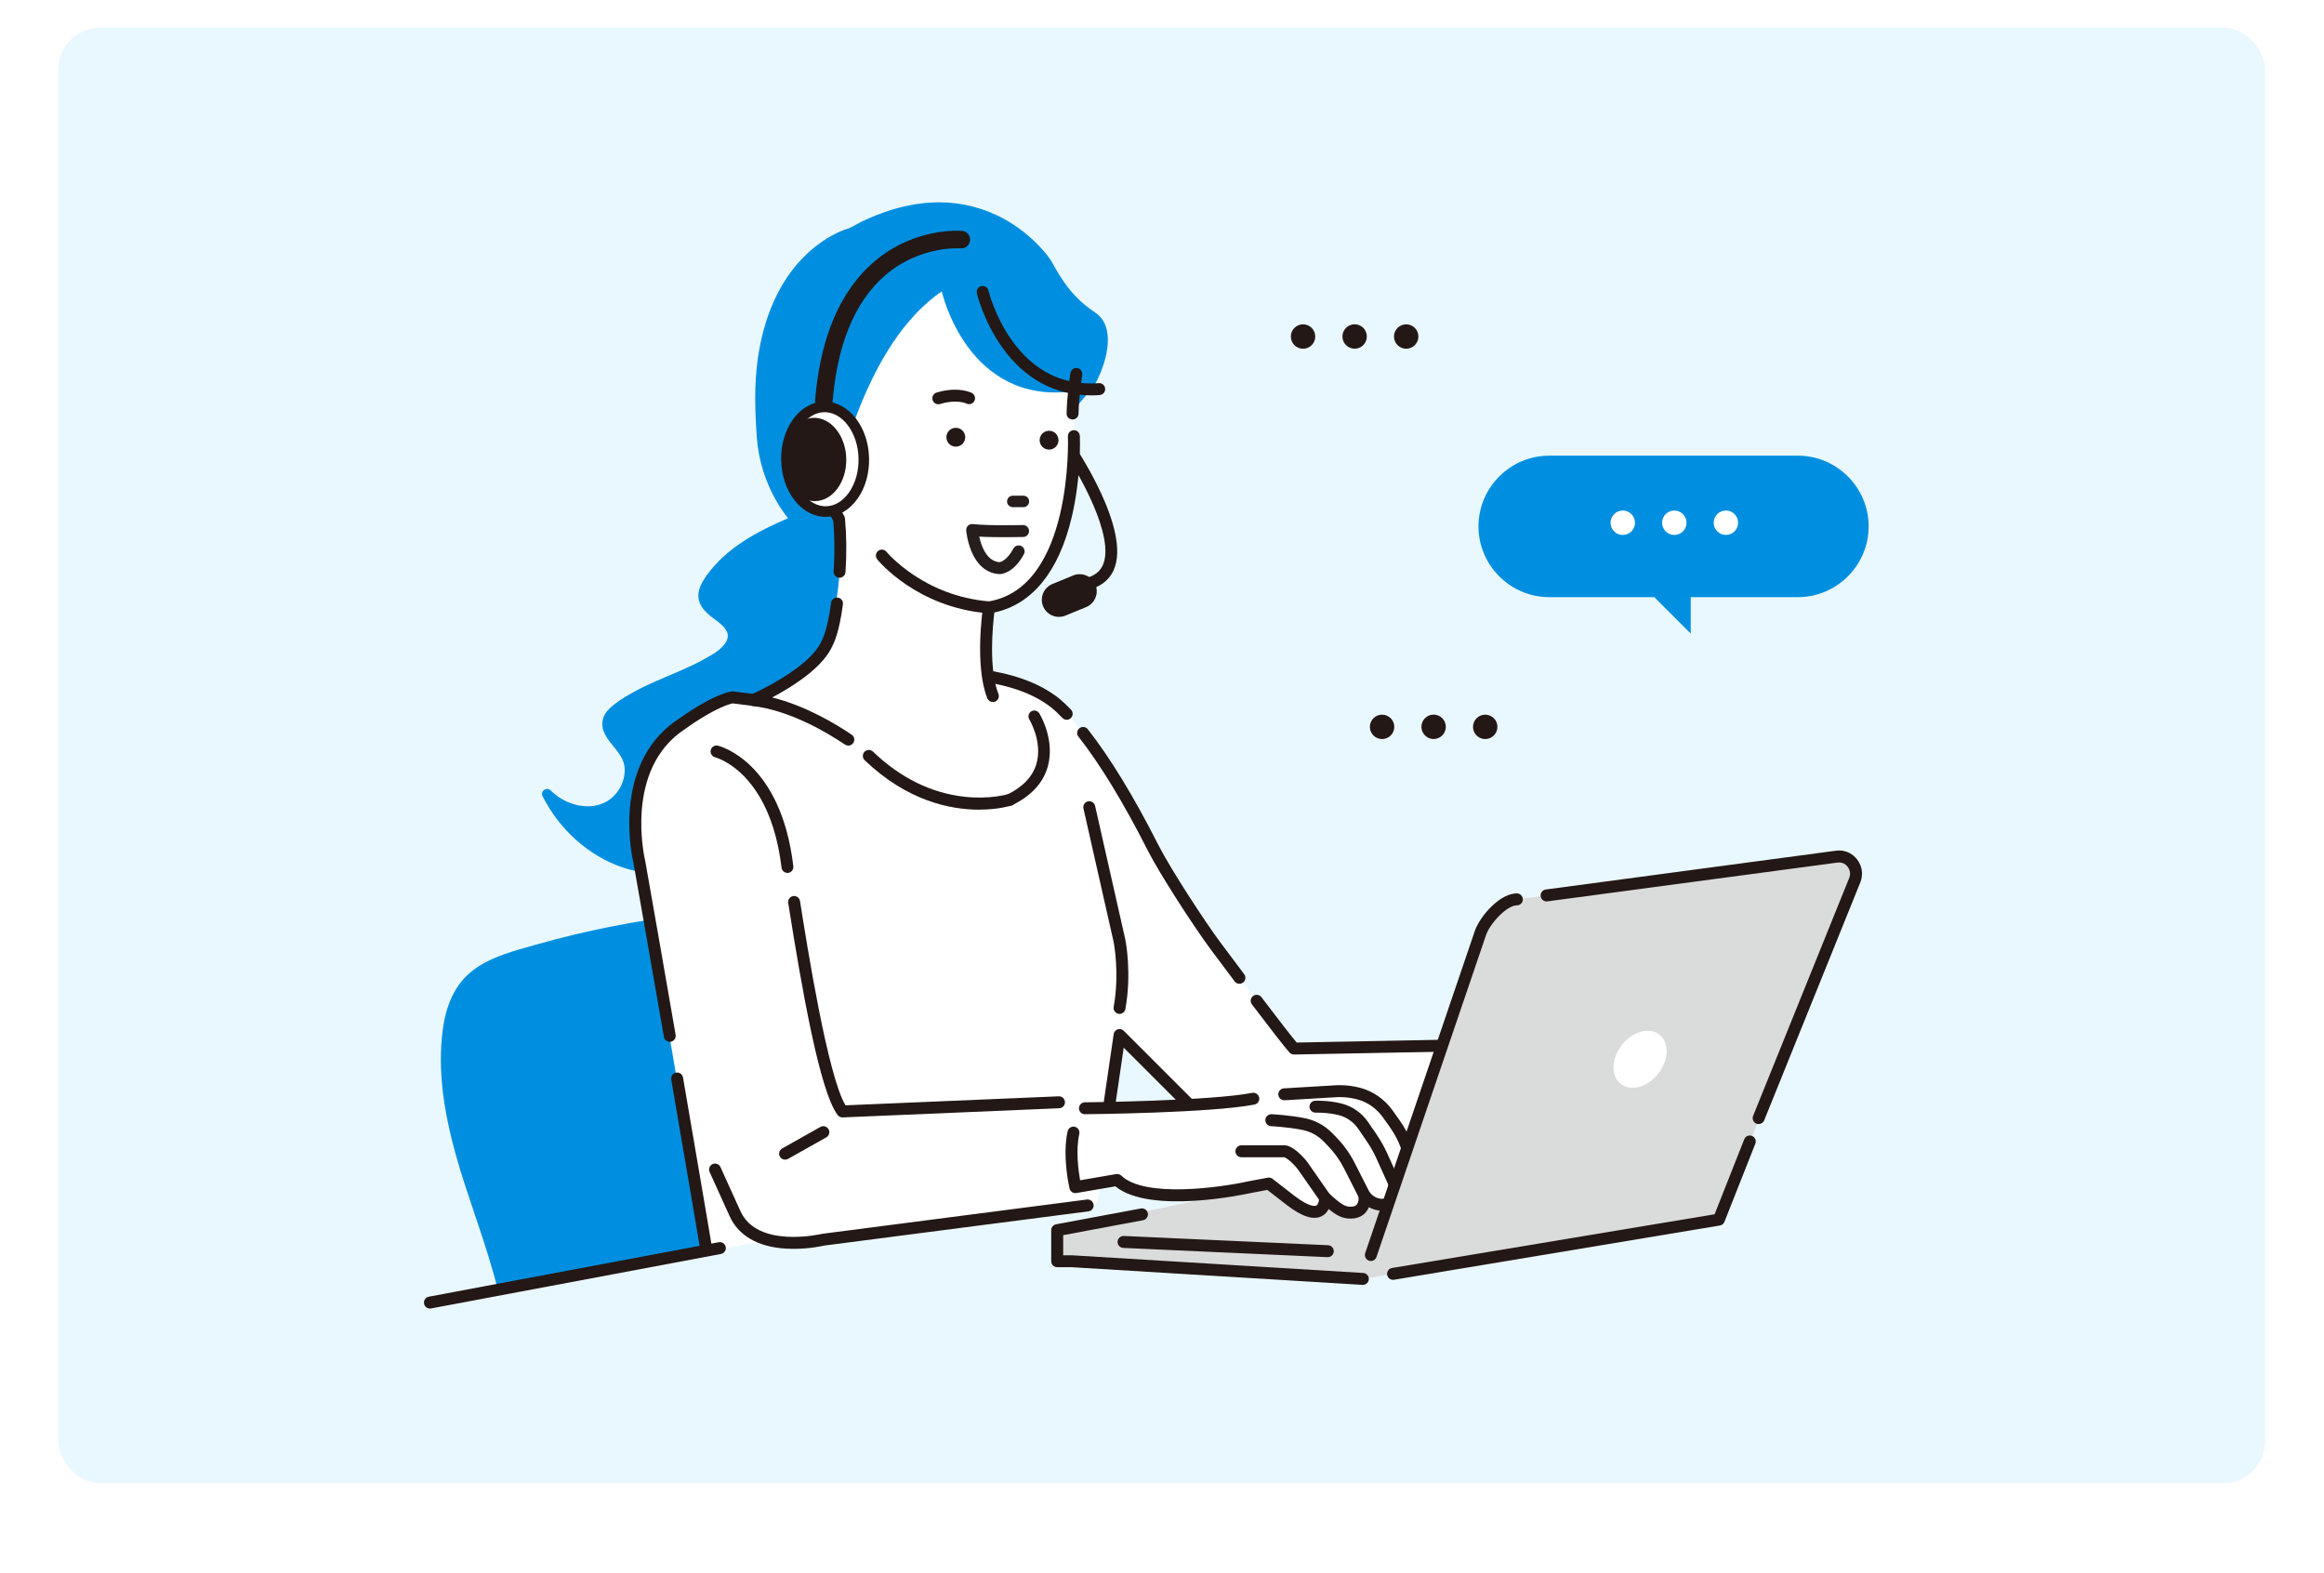 <?xml version="1.0" encoding="UTF-8"?>
<svg id="_レイヤー_2" xmlns="http://www.w3.org/2000/svg" width="218.37mm" height="147.81mm" version="1.1" xmlns:xlink="http://www.w3.org/1999/xlink" viewBox="0 0 619 419">
  <!-- Generator: Adobe Illustrator 29.8.1, SVG Export Plug-In . SVG Version: 2.1.1 Build 2)  -->
  <defs>
    <style>
      .st0 {
        fill: url(#_新規パターンスウォッチ_26-2);
      }

      .st1 {
        fill: #008fe0;
      }

      .st2 {
        fill: #231815;
      }

      .st3 {
        fill: #fff;
      }

      .st4 {
        fill: none;
      }

      .st5 {
        fill: #e9f8ff;
      }

      .st6 {
        fill: #dadbdb;
      }

      .st7 {
        fill: #251e1c;
      }

      .st8 {
        fill: url(#_新規パターンスウォッチ_26);
      }
    </style>
    <pattern id="_新規パターンスウォッチ_26" data-name=" 新規パターンスウォッチ 26" x="0" y="0" width="42.94" height="42.94" patternTransform="translate(-11324.73 -2179.8) scale(.27 -.27)" patternUnits="userSpaceOnUse" viewBox="0 0 42.94 42.94">
      <g>
        <rect class="st4" width="42.94" height="42.94"/>
        <g>
          <rect class="st4" width="42.94" height="42.94"/>
          <path class="st1" d="M42.94-3.22c1.77,0,3.22,1.44,3.22,3.22s-1.44,3.22-3.22,3.22-3.22-1.44-3.22-3.22,1.44-3.22,3.22-3.22Z"/>
          <path class="st1" d="M21.47-3.22c1.78,0,3.22,1.44,3.22,3.22s-1.44,3.22-3.22,3.22-3.22-1.44-3.22-3.22,1.44-3.22,3.22-3.22Z"/>
          <path class="st1" d="M0-3.22c1.78,0,3.22,1.44,3.22,3.22S1.78,3.22,0,3.22-3.22,1.78-3.22,0-1.78-3.22,0-3.22Z"/>
          <path class="st1" d="M42.94,18.25c1.77,0,3.22,1.44,3.22,3.22s-1.44,3.22-3.22,3.22-3.22-1.44-3.22-3.22,1.44-3.22,3.22-3.22Z"/>
          <path class="st1" d="M21.47,18.25c1.78,0,3.22,1.44,3.22,3.22s-1.44,3.22-3.22,3.22-3.22-1.44-3.22-3.22,1.44-3.22,3.22-3.22Z"/>
          <path class="st1" d="M0,18.25c1.78,0,3.22,1.44,3.22,3.22s-1.44,3.22-3.22,3.22-3.22-1.44-3.22-3.22,1.44-3.22,3.22-3.22Z"/>
          <path class="st1" d="M42.94,39.72c1.77,0,3.22,1.44,3.22,3.22s-1.44,3.22-3.22,3.22-3.22-1.44-3.22-3.22,1.44-3.22,3.22-3.22Z"/>
          <path class="st1" d="M21.47,39.72c1.78,0,3.22,1.44,3.22,3.22s-1.44,3.22-3.22,3.22-3.22-1.44-3.22-3.22,1.44-3.22,3.22-3.22Z"/>
          <path class="st1" d="M0,39.72c1.78,0,3.22,1.44,3.22,3.22s-1.44,3.22-3.22,3.22-3.22-1.44-3.22-3.22,1.44-3.22,3.22-3.22Z"/>
          <path class="st1" d="M-21.47,39.72c1.78,0,3.22,1.44,3.22,3.22s-1.44,3.22-3.22,3.22-3.22-1.44-3.22-3.22,1.44-3.22,3.22-3.22Z"/>
          <path class="st1" d="M-21.47,42.94"/>
          <path class="st1" d="M10.74,7.51c1.78,0,3.22,1.44,3.22,3.22s-1.44,3.22-3.22,3.22-3.22-1.44-3.22-3.22,1.44-3.22,3.22-3.22Z"/>
          <path class="st1" d="M32.21,7.51c1.78,0,3.22,1.44,3.22,3.22s-1.44,3.22-3.22,3.22-3.22-1.44-3.22-3.22,1.44-3.22,3.22-3.22Z"/>
          <circle class="st1" cx="10.74" cy="32.2" r="3.22"/>
          <path class="st1" d="M32.21,28.98c1.78,0,3.22,1.44,3.22,3.22s-1.44,3.22-3.22,3.22-3.22-1.44-3.22-3.22,1.44-3.22,3.22-3.22Z"/>
          <circle class="st1" cx="-10.74" cy="32.2" r="3.22"/>
          <path class="st1" d="M-10.74,32.2"/>
        </g>
      </g>
    </pattern>
    <pattern id="_新規パターンスウォッチ_26-2" data-name=" 新規パターンスウォッチ 26-2" x="0" y="0" width="42.94" height="42.94" patternTransform="translate(-11346.63 -2168.91) scale(.27 -.27)" patternUnits="userSpaceOnUse" viewBox="0 0 42.94 42.94">
      <g>
        <rect class="st4" width="42.94" height="42.94"/>
        <g>
          <rect class="st4" width="42.94" height="42.94"/>
          <path class="st1" d="M42.94-3.22c1.77,0,3.22,1.44,3.22,3.22s-1.44,3.22-3.22,3.22-3.22-1.44-3.22-3.22,1.44-3.22,3.22-3.22Z"/>
          <path class="st1" d="M21.47-3.22c1.78,0,3.22,1.44,3.22,3.22s-1.44,3.22-3.22,3.22-3.22-1.44-3.22-3.22,1.44-3.22,3.22-3.22Z"/>
          <path class="st1" d="M0-3.22c1.78,0,3.22,1.44,3.22,3.22S1.78,3.22,0,3.22-3.22,1.78-3.22,0-1.78-3.22,0-3.22Z"/>
          <path class="st1" d="M42.94,18.25c1.77,0,3.22,1.44,3.22,3.22s-1.44,3.22-3.22,3.22-3.22-1.44-3.22-3.22,1.44-3.22,3.22-3.22Z"/>
          <path class="st1" d="M21.47,18.25c1.78,0,3.22,1.44,3.22,3.22s-1.44,3.22-3.22,3.22-3.22-1.44-3.22-3.22,1.44-3.22,3.22-3.22Z"/>
          <path class="st1" d="M0,18.25c1.78,0,3.22,1.44,3.22,3.22s-1.44,3.22-3.22,3.22-3.22-1.44-3.22-3.22,1.44-3.22,3.22-3.22Z"/>
          <path class="st1" d="M42.94,39.72c1.77,0,3.22,1.44,3.22,3.22s-1.44,3.22-3.22,3.22-3.22-1.44-3.22-3.22,1.44-3.22,3.22-3.22Z"/>
          <path class="st1" d="M21.47,39.72c1.78,0,3.22,1.44,3.22,3.22s-1.44,3.22-3.22,3.22-3.22-1.44-3.22-3.22,1.44-3.22,3.22-3.22Z"/>
          <path class="st1" d="M0,39.72c1.78,0,3.22,1.44,3.22,3.22s-1.44,3.22-3.22,3.22-3.22-1.44-3.22-3.22,1.44-3.22,3.22-3.22Z"/>
          <path class="st1" d="M-21.47,39.72c1.78,0,3.22,1.44,3.22,3.22s-1.44,3.22-3.22,3.22-3.22-1.44-3.22-3.22,1.44-3.22,3.22-3.22Z"/>
          <path class="st1" d="M-21.47,42.94"/>
          <path class="st1" d="M10.74,7.51c1.78,0,3.22,1.44,3.22,3.22s-1.44,3.22-3.22,3.22-3.22-1.44-3.22-3.22,1.44-3.22,3.22-3.22Z"/>
          <path class="st1" d="M32.21,7.51c1.78,0,3.22,1.44,3.22,3.22s-1.44,3.22-3.22,3.22-3.22-1.44-3.22-3.22,1.44-3.22,3.22-3.22Z"/>
          <circle class="st1" cx="10.74" cy="32.2" r="3.22"/>
          <path class="st1" d="M32.21,28.98c1.78,0,3.22,1.44,3.22,3.22s-1.44,3.22-3.22,3.22-3.22-1.44-3.22-3.22,1.44-3.22,3.22-3.22Z"/>
          <circle class="st1" cx="-10.74" cy="32.2" r="3.22"/>
          <path class="st1" d="M-10.74,32.2"/>
        </g>
      </g>
    </pattern>
  </defs>
  <g id="Layer_1">
    <g>
      <rect class="st5" x="15.51" y="7.35" width="587.83" height="387.7" rx="11.17" ry="11.17"/>
      <g>
        <path class="st2" d="M289.3,161.69l-5.53,2.27c-2.32.95-4.99-.16-5.94-2.48h0c-.95-2.32.16-4.99,2.48-5.94l5.53-2.27c2.32-.95,4.99.16,5.94,2.48h0c.95,2.32-.16,4.99-2.48,5.94Z"/>
        <path class="st2" d="M287.76,157.41c-.8,0-1.49-.6-1.58-1.41-.1-.87.53-1.66,1.4-1.76,3.17-.36,5.18-1.56,6.14-3.68,3.44-7.54-6.55-24.87-10.7-30.91-.5-.72-.31-1.71.41-2.21s1.71-.31,2.21.41c.65.95,15.85,23.32,10.97,34.03-1.45,3.17-4.36,5.02-8.67,5.52-.06,0-.12,0-.18,0Z"/>
        <polygon class="st6" points="285.41 335.91 363 340.62 452.09 318.35 444.45 305.62 385.24 305.62 281.59 327.64 281.59 335.91 285.41 335.91"/>
        <path class="st1" d="M291.67,83.21c-7.49-4.87-10.36-11.67-11.84-13.97-1.01-1.51-2.24-2.89-3.5-4.17-3.09-3.13-6.7-5.77-10.67-7.67-5.52-2.64-11.63-3.83-17.74-3.45-3.89.24-7.71,1.02-11.41,2.24-2.11.7-4.19,1.53-6.21,2.46-1.35.62-2.82,1.52-4.03,2.08-.45.2-.97.31-1.43.49-.83.31-1.64.68-2.43,1.08-2.71,1.37-5.22,3.19-7.43,5.26-7.82,7.33-11.73,17.74-13.17,28.17-.95,6.9-.73,13.79-.24,20.71.43,6.14,2.38,12.29,5.54,17.56.84,1.4,1.78,2.74,2.79,4.02-8.13,3.49-16.27,7.79-21.58,15.08-1.43,1.97-2.84,4.4-2.13,6.92.47,1.7,1.68,2.94,3,4.03,2.13,1.75,6.19,3.86,4.05,7.14-1.24,1.9-3.43,3.1-5.36,4.19-2.1,1.19-4.29,2.21-6.5,3.18-4.42,1.94-8.94,3.66-13.15,6.05-2.07,1.17-4.23,2.49-5.96,4.15-1.65,1.58-2.32,3.73-1.53,5.91,1.35,3.71,5.52,5.95,5.64,10.16.11,3.63-2.01,7.27-5.27,8.89-3.8,1.88-8.46,1.01-11.93-1.19-.91-.58-1.74-1.24-2.51-2-1.06-1.06-2.86.14-2.16,1.53,4.35,8.68,12.08,15.83,21.32,18.97,4.77,1.62,9.85,2.04,14.81,1.19,5.49-.94,10.65-3.31,15.42-6.12,8.63-5.09,16.47-11.57,23.13-19.04,6.67-7.47,12.19-15.9,16.24-25.06,2-4.51,3.63-9.19,4.83-13.98,1.35-5.37,2.34-10.96,2-16.51-.07-1.07-.18-2.14-.34-3.2,4.25-1.49,8.51-2.97,12.76-4.46,7.45-2.6,14.9-5.21,22.35-7.81,1.7-.6-8.08-3.2-6.38-3.79.62-.22,3.43-5.3,3.53-5.94,1.15-7.54-1.18-2.77-.03-10.31.13-.83,5.18.76,5.3-.07,2.11-1.66,11.42-12.03,12.62-14.38,3-5.89,5.07-14.75-.4-18.31v-.03Z"/>
        <path class="st1" d="M201.01,270.41c-1.03-6.99-2.32-13.94-3.88-20.83-.29-1.29-.81-2.4-2.15-2.83-.38-.12-.79-.16-1.15-.32-.24-.11-.69-.61-1.03-.9-1.82-1.57-4.41-2.5-6.81-2.59-.99-.04-2.08.12-2.93.66-13.65,1.6-27.16,4.26-40.38,8.02-5.73,1.63-11.96,3.17-16.77,6.86-4.89,3.75-7.11,9.5-7.94,15.44-1.57,11.25.39,22.61,3.37,33.46,3.02,11.01,8.45,24.5,11.42,36.8l70.64-14v-1.27c.05-14.08-.32-44.56-2.37-58.49h-.02Z"/>
        <path class="st3" d="M170.29,229.63s-6.36-25.45,11.45-36.91c0,0,8.25-6.06,13.36-7l5.96.75s55.95-16.44,78.88-.06c0,0,10.3,6.08,27.14,39.31,3.19,6.3,12.39,20.45,16.61,26.11,3.2,4.3,7.28,9.74,11.03,14.7.63.84,1.26,1.66,1.87,2.46,1.29,1.7,2.52,3.29,3.62,4.72,1.97,2.55,3.56,4.54,4.44,5.55l55.36-1.06-4.45,25.24-59.61,1.48s-9.55-1.06-14-5.52l-23.76-23.76-5.52,37.76-104.69,20.1s-8.79-53.61-17.7-103.89v.02Z"/>
        <path class="st2" d="M178.38,277.47c-.76,0-1.43-.55-1.56-1.32-2.87-16.57-5.59-32.11-8.08-46.19-.17-.71-1.61-6.96-.98-14.62.87-10.69,5.4-18.97,13.09-23.93.72-.52,8.7-6.28,13.98-7.25.16-.03.33-.03.49,0l5.64.71c2.21-.63,15.39-4.25,30.77-6.13,22.74-2.78,39.26-.64,49.11,6.36.36.23,1.88,1.25,4.42,3.91.61.63.58,1.64-.05,2.25-.63.61-1.64.58-2.25-.05-2.46-2.58-3.81-3.41-3.82-3.42-.03-.02-.07-.05-.1-.07-22.04-15.74-76.95.13-77.51.29-.21.06-.43.08-.65.05l-5.71-.72c-3.93.84-10.31,5.08-12.48,6.67-.03.02-.05.04-.08.06-16.67,10.71-10.83,34.94-10.77,35.19,0,.04.02.07.02.11,2.5,14.1,5.22,29.66,8.09,46.25.15.87-.43,1.69-1.3,1.84-.09.02-.18.02-.27.02h0Z"/>
        <path class="st2" d="M188.11,334.31c-.76,0-1.44-.55-1.57-1.33-.03-.19-3.29-19.5-7.76-45.46-.15-.87.43-1.69,1.3-1.84.87-.15,1.69.43,1.84,1.3,4.47,25.97,7.73,45.28,7.76,45.47.15.87-.44,1.69-1.3,1.83-.09.01-.18.02-.27.02h0Z"/>
        <path class="st2" d="M292.68,315.01c-.08,0-.15,0-.23-.02-.87-.13-1.47-.93-1.34-1.8l5.52-37.76c.09-.6.5-1.09,1.07-1.28s1.2-.04,1.62.39l23.76,23.76c3.77,3.77,11.95,4.92,12.95,5.05l58.19-1.45,3.89-22.06-53.43,1.02c-.47,0-.92-.19-1.23-.54-1.43-1.64-4.8-5.95-10-12.81-.53-.7-.39-1.7.31-2.23s1.7-.39,2.23.31c4.64,6.12,7.79,10.18,9.38,12.08l54.61-1.05c.48,0,.93.2,1.24.56s.44.84.36,1.31l-4.45,25.24c-.13.74-.77,1.29-1.53,1.31l-59.61,1.48h-.22c-.41-.05-10.15-1.18-14.95-5.97l-21.52-21.52-5.06,34.62c-.12.79-.79,1.36-1.57,1.36h.01Z"/>
        <path class="st2" d="M330.12,262.02c-.48,0-.96-.22-1.27-.64-2.28-3.04-4.51-6.02-6.43-8.59-4.09-5.49-13.42-19.78-16.75-26.35-6.44-12.69-12.64-22.87-18.43-30.25-.54-.69-.42-1.69.27-2.23s1.69-.42,2.23.27c5.92,7.54,12.24,17.9,18.77,30.78,3.26,6.43,12.43,20.48,16.46,25.88,1.91,2.57,4.14,5.55,6.42,8.58.53.7.39,1.7-.32,2.23-.29.21-.62.32-.95.32Z"/>
        <path class="st3" d="M374.68,305.39c-.77-2.16-1.84-4.19-3.17-6.06l-1.85-2.6c-1.85-2.6-4.51-4.54-7.58-5.39-3.28-.9-6.04-.68-6.04-.68l-22.2,1.98c-10.17,1.98-37.67,2.45-43.69,2.53-.36-1.28-.61-2.05-.61-2.05l-65.16,2.91c-6.36-8.27-14.64-65.12-14.64-65.12-3.18-26.94-18.88-30.76-18.88-30.76l-1.48,108.39,6.36,14.64c5.09,11.45,23.55,7,23.55,7l72.59-9.45c.72-1.59,1.08-3.55,1.2-5.69l4.48-.77c8.27,7.95,35.32,1.91,35.32,1.91l5.09-.95,5.73,4.45c9.55,7.32,9.23-.64,9.23-.64,3.18,2.88,4.67,3.99,6.95,3.94,4.25-.1,3.55-4.58,3.55-4.58,2.37,2.93,5.05,2.61,6.24,2.23,2.53-.82,1.72-5.41,1.72-5.41,1.91,1.87,4.17.88,4.17.88,2.24-.84.54-6.77-.87-10.72h-.01Z"/>
        <path class="st2" d="M359.72,324.57c-2.21,0-3.83-.92-5.83-2.57-.36.73-.92,1.44-1.81,1.9-2.2,1.14-5.26.17-9.35-2.96l-5.17-4.02-4.36.82c-1.45.32-26.82,5.81-36.12-1.77l-10.39,1.78c-.83.14-1.63-.39-1.82-1.21-.08-.35-1.98-8.63-.51-15.23.19-.86,1.04-1.39,1.9-1.21.86.19,1.4,1.04,1.21,1.9-.97,4.35-.24,9.78.22,12.35l9.61-1.65c.5-.08,1.01.07,1.37.42,6.28,6.03,26.58,3.13,33.87,1.5.02,0,.04,0,.05-.01l5.09-.95c.45-.08.91.03,1.27.31l5.73,4.45c4.24,3.25,5.69,2.79,5.94,2.66.57-.29.73-1.49.72-1.99-.02-.64.35-1.23.93-1.49.58-.27,1.26-.17,1.73.26,3.24,2.94,4.3,3.57,5.84,3.53,1.09-.03,1.44-.44,1.55-.57.54-.64.52-1.79.46-2.18-.1-.71.28-1.4.94-1.69s1.42-.1,1.87.45c1.77,2.19,3.59,2.01,4.51,1.71.8-.26.84-2.49.64-3.62-.12-.68.21-1.36.82-1.69.61-.32,1.36-.21,1.86.27,1.03,1.01,2.2.64,2.42.56.25-.49.38-2.83-1.73-8.73-.72-2.01-1.72-3.92-2.97-5.68l-1.85-2.6c-1.67-2.35-4.05-4.04-6.71-4.78-2.94-.81-5.47-.63-5.5-.63l-13.99.83c-.87.05-1.63-.62-1.68-1.49-.05-.88.62-1.63,1.49-1.68l13.96-.83c.09,0,3.05-.23,6.56.74,3.36.93,6.36,3.06,8.45,6l1.85,2.6c1.42,1.99,2.55,4.16,3.37,6.45,2.73,7.61,2.72,11.66-.03,12.73-.7.3-1.85.53-3.1.28-.3,3.02-1.94,3.98-2.9,4.29-.8.26-3.1.78-5.53-.61-.18.45-.44.91-.78,1.32-.63.76-1.83,1.67-3.92,1.72h-.19.01Z"/>
        <path class="st2" d="M288.97,296.77c-.87,0-1.58-.7-1.59-1.57,0-.88.7-1.6,1.57-1.61.33,0,33.39-.34,44.57-2.52.86-.17,1.7.4,1.86,1.26.17.86-.4,1.7-1.26,1.86-11.47,2.23-43.78,2.56-45.15,2.57h-.02.02Z"/>
        <path class="st2" d="M352.93,320.63c-.5,0-1-.24-1.31-.68l-5.8-8.33c-.18-.26-.38-.51-.59-.75-1.93-2.21-3-2.6-3.18-2.65h-11.4c-.88,0-1.59-.71-1.59-1.59s.71-1.59,1.59-1.59h11.42c.76-.03,2.61.37,5.56,3.74.29.33.56.67.8,1.03l5.8,8.33c.5.72.32,1.71-.4,2.21-.28.19-.59.29-.91.29h0ZM342.24,308.21h0ZM342.25,308.21h-.01.01Z"/>
        <path class="st2" d="M363.43,319.99c-.58,0-1.14-.32-1.42-.87l-4.02-7.92c-1.13-2.23-2.59-4.26-4.33-6.05l-1.1-1.13c-1.54-1.58-3.5-2.65-5.65-3.08-3.76-.76-8.33-.99-8.37-1-.88-.04-1.55-.79-1.51-1.67.04-.88.79-1.55,1.67-1.51.2,0,4.85.25,8.85,1.06,2.78.56,5.31,1.94,7.3,3.98l1.1,1.13c1.97,2.02,3.61,4.32,4.89,6.83l4.02,7.92c.4.78.08,1.74-.7,2.14-.23.12-.48.17-.72.17h-.01Z"/>
        <path class="st2" d="M371.38,316.81c-.61,0-1.18-.35-1.45-.94l-3.29-7.28c-.73-1.63-1.62-3.2-2.63-4.67l-2.23-3.26c-1.25-1.83-3.11-3.13-5.22-3.66-3.02-.76-6.09-.66-6.12-.66-.87.03-1.61-.65-1.65-1.53-.03-.88.65-1.61,1.53-1.65.14,0,3.54-.12,7.02.76,2.87.72,5.37,2.48,7.07,4.95l2.23,3.26c1.11,1.63,2.09,3.36,2.9,5.16l3.29,7.28c.36.8,0,1.74-.79,2.1-.21.1-.43.14-.65.14h0Z"/>
        <path class="st3" d="M263.8,181.6c-3.99-9.09-.38-19.83-.38-19.83,24.21-4.71,22.62-45.62,22.62-45.62-.09-10.83.02-11.97.02-11.97-28.44,3.94-35.22-26.56-35.22-26.56-20.7,14.01-27.78,50.11-27.78,50.11l.43,10.49c1.65,18.07-3.12,32.92-3.12,32.92-3.39,8.26-19.74,15.3-19.74,15.3,14.76,1.77,28.98,13.19,28.98,13.19,17.76,17.36,37.79,14.77,37.79,14.77,20.61-4.37,2.73-28.85,2.73-28.85l-6.34-3.96h.01Z"/>
        <path class="st2" d="M281.93,117.32c-.04,1.38-1.2,2.47-2.59,2.43-1.38-.04-2.47-1.2-2.43-2.59.04-1.38,1.21-2.47,2.59-2.43s2.47,1.2,2.42,2.59h0Z"/>
        <path class="st2" d="M257.09,116.53c-.04,1.38-1.2,2.47-2.59,2.43-1.38-.04-2.47-1.2-2.43-2.59.04-1.38,1.2-2.47,2.59-2.43,1.38.04,2.47,1.2,2.43,2.59Z"/>
        <path class="st7" d="M269.76,132.02h2.81c.85,0,1.54.67,1.54,1.52s-.68,1.54-1.53,1.54h-2.81c-.85,0-1.54-.67-1.54-1.52s.68-1.54,1.53-1.54Z"/>
        <path class="st2" d="M263.42,163.36h-.13c-19.02-1.53-29.21-13.85-29.64-14.38-.55-.68-.45-1.68.23-2.24.68-.55,1.68-.45,2.24.23.11.13,9.83,11.8,27.43,13.21.88.07,1.53.84,1.46,1.71-.07.83-.76,1.46-1.58,1.46h-.01Z"/>
        <path class="st2" d="M223.62,153.86h-.11c-.88-.06-1.54-.82-1.48-1.69.31-4.59.28-9.12-.1-13.46l-3.98-7.19c-.43-.77-.15-1.74.62-2.16.77-.43,1.74-.15,2.16.62l4.14,7.48c.11.19.17.41.19.63.42,4.61.47,9.42.13,14.3-.06.84-.76,1.48-1.58,1.48h0Z"/>
        <path class="st2" d="M225.95,198.58c-.31,0-.62-.09-.89-.27-4.94-3.33-14.7-9.09-24.61-10.28-.71-.09-1.28-.64-1.38-1.35s.28-1.4.94-1.69c.02,0,2.46-1.07,5.58-2.8,7.13-3.96,11.86-8.09,13.31-11.65.03-.08.07-.15.11-.22,0,0,1.4-2.5,2.35-9.79.11-.87.91-1.48,1.78-1.37s1.49.91,1.37,1.78c-.95,7.31-2.35,10.24-2.71,10.9-2.26,5.36-9.22,10.09-14.67,13.12-.51.28-1,.55-1.47.8,8.78,2.17,16.8,6.95,21.18,9.91.73.49.92,1.48.43,2.21-.31.46-.81.7-1.32.7h0Z"/>
        <path class="st2" d="M260.81,215.65c-7.57,0-19.11-2.25-30.5-13.17-.63-.61-.66-1.61-.05-2.25.61-.63,1.61-.66,2.25-.05,7.37,7.06,15.65,11.12,24.62,12.05,6.71.7,11.32-.71,11.36-.72.84-.26,1.73.2,1.99,1.04.26.84-.2,1.73-1.04,1.99-.33.1-3.61,1.1-8.65,1.1h.02Z"/>
        <path class="st2" d="M264.45,186.98c-.63,0-1.23-.38-1.48-1-3.44-8.66-1.22-23.8-1.13-24.44.1-.69.64-1.23,1.32-1.33,22.72-3.61,21.3-43.58,21.28-43.98-.04-.88.64-1.62,1.52-1.66.88-.03,1.62.64,1.66,1.52.02.44.43,10.78-2.2,21.79-3.44,14.41-10.54,23.11-20.58,25.25-.44,3.61-1.54,15.08,1.09,21.68.32.82-.07,1.74-.89,2.06-.19.08-.39.11-.59.11h0Z"/>
        <path class="st2" d="M219.3,111h-.17c-1.29-.08-2.27-1.19-2.18-2.48,1.14-17.73,6.49-30.8,15.89-38.83,10.81-9.23,22.92-8.23,23.43-8.19,1.29.12,2.23,1.26,2.11,2.54-.12,1.28-1.26,2.23-2.54,2.11h0c-.11,0-10.76-.83-20.03,7.14-8.36,7.19-13.14,19.14-14.19,35.52-.08,1.23-1.1,2.18-2.31,2.19h-.01Z"/>
        <g>
          <ellipse class="st3" cx="219.77" cy="122.31" rx="10.31" ry="13.93" transform="translate(-2.43 4.47) rotate(-1.16)"/>
          <path class="st2" d="M219.02,137.61c-2.81-.27-5.42-1.81-7.45-4.44-2.18-2.83-3.43-6.6-3.51-10.62-.08-4.02,1.01-7.84,3.08-10.75,2.16-3.04,5.11-4.75,8.32-4.82s6.23,1.52,8.51,4.48c2.18,2.83,3.43,6.6,3.51,10.62.08,4.02-1.01,7.84-3.08,10.75-2.16,3.04-5.11,4.75-8.32,4.82-.36,0-.71,0-1.06-.04h0ZM220.24,109.81c-.24-.02-.48-.03-.73-.03-2.3.05-4.46,1.34-6.09,3.64-1.72,2.43-2.63,5.65-2.56,9.07s1.11,6.61,2.93,8.96c1.72,2.23,3.94,3.43,6.23,3.39,2.3-.05,4.46-1.34,6.09-3.64,1.72-2.43,2.63-5.65,2.56-9.07s-1.11-6.6-2.93-8.96c-1.54-1.99-3.47-3.17-5.51-3.36h0Z"/>
        </g>
        <g>
          <ellipse class="st2" cx="216.92" cy="122.37" rx="7.46" ry="10.08" transform="translate(-2.43 4.42) rotate(-1.16)"/>
          <path class="st2" d="M216.38,133.44c-2.03-.19-3.92-1.31-5.39-3.21-1.58-2.05-2.48-4.78-2.54-7.68-.12-6.12,3.58-11.17,8.25-11.27s8.58,4.81,8.7,10.92h0c.12,6.12-3.58,11.17-8.25,11.27-.26,0-.51,0-.77-.03ZM217.27,113.32c-.18-.02-.35-.02-.53-.02-3.55.07-6.36,4.2-6.26,9.2.05,2.48.8,4.78,2.12,6.48,1.25,1.61,2.85,2.48,4.51,2.45,3.55-.07,6.36-4.2,6.26-9.2-.1-4.75-2.78-8.6-6.1-8.92h0Z"/>
        </g>
        <path class="st2" d="M290.55,105.3c-9.6,0-17.79-4.47-23.79-13.03-4.82-6.87-6.51-13.87-6.58-14.16-.2-.85.33-1.71,1.18-1.91.85-.2,1.71.33,1.91,1.18.02.1,1.66,6.79,6.15,13.15,5.89,8.34,13.71,12.22,23.24,11.52.88-.06,1.64.59,1.7,1.47.06.88-.59,1.64-1.47,1.7-.79.06-1.57.09-2.34.09h0Z"/>
        <path class="st2" d="M285.68,111.74h-.03c-.88-.02-1.58-.74-1.56-1.62.09-4.9.98-10.53,1.02-10.77.14-.87.95-1.46,1.82-1.32s1.46.95,1.32,1.82c0,.06-.9,5.65-.98,10.32-.02.87-.72,1.56-1.59,1.56h0Z"/>
        <path class="st2" d="M298.2,270.04c-.09,0-.19,0-.29-.03-.86-.16-1.44-.98-1.28-1.85,1.62-8.9.02-17.14,0-17.22l-8.05-35.6c-.19-.86.34-1.71,1.2-1.9.86-.19,1.71.34,1.9,1.2l8.06,35.64c.08.4,1.74,8.93.01,18.45-.14.77-.81,1.31-1.56,1.31h0Z"/>
        <path class="st2" d="M209.11,308.86c-.56,0-1.1-.29-1.39-.81-.43-.77-.16-1.73.61-2.17l10.18-5.73c.76-.43,1.73-.16,2.17.61.43.77.16,1.73-.61,2.17l-10.18,5.73c-.25.14-.51.2-.78.2h0Z"/>
        <path class="st6" d="M394.37,248.37l-31.37,92.25,94.84-15.79,36.25-90.58c.91-2.57-.57-5.25-3.02-5.98-.61-.18-1.25-.2-1.88-.11l-85.17,11.39c-3.62-.03-8.4,5.42-9.66,8.81h0Z"/>
        <path class="st2" d="M468.42,299.39c-.2,0-.4-.04-.59-.12-.81-.33-1.21-1.26-.88-2.07l25.65-63.51c.27-.78.22-1.62-.16-2.35-.38-.74-1.04-1.31-1.83-1.54-.34-.1-.75-.12-1.21-.06l-77.25,10.33c-.87.12-1.67-.49-1.79-1.37-.12-.87.49-1.67,1.37-1.79l77.25-10.33c.91-.12,1.76-.07,2.54.17,1.62.48,2.99,1.63,3.76,3.15.78,1.53.88,3.26.31,4.89,0,.02-.02.04-.02.06l-25.67,63.54c-.25.62-.85.99-1.47.99h-.01Z"/>
        <path class="st2" d="M371.04,340.87c-.76,0-1.44-.55-1.57-1.33-.14-.87.44-1.69,1.31-1.83l85.91-14.3,7.9-19.98c.32-.82,1.25-1.22,2.06-.89.82.32,1.22,1.25.89,2.06l-8.23,20.82c-.2.52-.67.89-1.22.98l-86.8,14.45c-.09.01-.18.02-.26.02h.01Z"/>
        <path class="st2" d="M365.13,335.85c-.17,0-.34-.03-.51-.09-.83-.28-1.28-1.19-.99-2.02l29.23-85.9s0-.03.01-.04c1.46-3.93,6.63-9.85,11.12-9.85h.04c.88,0,1.58.72,1.58,1.6s-.72,1.58-1.59,1.58h-.03c-2.53,0-6.92,4.54-8.13,7.76l-29.23,85.88c-.23.66-.84,1.08-1.51,1.08h.01Z"/>
        <path class="st2" d="M114.5,348.52c-.75,0-1.42-.53-1.56-1.3-.16-.86.41-1.69,1.27-1.86l77.23-14.51c.86-.16,1.69.41,1.86,1.27.16.86-.41,1.69-1.27,1.86l-77.23,14.51c-.1.02-.2.03-.3.03Z"/>
        <path class="st2" d="M353.66,334.83h-.07l-54.4-2.46c-.88-.04-1.56-.78-1.52-1.66s.79-1.56,1.66-1.52l54.4,2.46c.88.04,1.56.78,1.52,1.66-.04.85-.74,1.52-1.59,1.52Z"/>
        <path class="st2" d="M363,342.21h-.1l-77.55-4.71h-3.77c-.88,0-1.59-.71-1.59-1.59v-8.27c0-.77.55-1.42,1.3-1.56l22.58-4.22c.86-.16,1.69.41,1.86,1.27.16.86-.41,1.69-1.27,1.86l-21.28,3.98v5.36h2.33l77.59,4.71c.88.05,1.54.81,1.49,1.68-.05.84-.75,1.49-1.59,1.49h0Z"/>
        <path class="st3" d="M443.92,279.87c.05,4-3.08,8.26-6.99,9.5-3.91,1.25-7.12-.99-7.17-4.99-.05-4,3.08-8.26,6.99-9.5,3.91-1.25,7.12.99,7.17,4.99Z"/>
        <path class="st7" d="M266.32,152.9h-.07c-3.34-.14-5.95-2.27-7.55-6.17-1.11-2.7-1.34-5.33-1.35-5.44-.04-.47.13-.94.47-1.27s.81-.49,1.28-.44c4.5.49,13.27.26,13.36.26.87-.03,1.61.67,1.63,1.55.02.88-.67,1.61-1.55,1.63-.32,0-6.9.18-11.72-.1.55,2.49,1.98,6.58,5.43,6.81.3-.06,2-.51,3.67-3.63.42-.77,1.38-1.06,2.15-.65.77.42,1.06,1.38.65,2.15-2.74,5.1-6.04,5.3-6.41,5.31h-.03.04Z"/>
        <path class="st2" d="M249.92,107.67c-.68,0-1.31-.44-1.52-1.12-.26-.84.21-1.73,1.05-1.99,5.69-1.74,9.23,0,9.38.08.78.4,1.09,1.36.7,2.14-.4.78-1.34,1.09-2.12.7-.14-.07-2.67-1.21-7.02.12-.16.05-.31.07-.47.07Z"/>
        <path class="st2" d="M211.37,332.62c-.66,0-1.34-.02-2.04-.06-7.5-.45-12.7-3.48-15.04-8.74l-5.29-11.68c-.36-.8,0-1.74.79-2.1.8-.36,1.74,0,2.1.79l5.3,11.69c4.51,10.14,21.55,6.15,21.72,6.11.06-.01.11-.02.17-.03l70.42-9.12c.87-.11,1.67.5,1.78,1.37s-.5,1.67-1.37,1.78l-70.34,9.11c-.61.14-4.01.88-8.21.88h0Z"/>
        <path class="st2" d="M224.38,297.61c-.49,0-.96-.23-1.26-.62-4.74-6.17-9.54-33.44-13.18-56.51-.14-.87.45-1.68,1.32-1.82.87-.14,1.68.45,1.82,1.32,1.85,11.69,7.36,46.55,12.12,54.41l56.79-2.4c.87-.03,1.62.64,1.66,1.52.04.88-.64,1.62-1.52,1.66l-57.67,2.44h-.08Z"/>
        <path class="st2" d="M209.74,232.49c-.79,0-1.48-.59-1.58-1.4-.87-7.35-3.31-17.55-10.02-24.38-3.97-4.05-7.63-5.01-7.67-5.02-.85-.22-1.37-1.08-1.16-1.93.21-.85,1.06-1.37,1.91-1.16.68.17,16.81,4.4,20.08,32.12.1.87-.52,1.66-1.39,1.77-.06,0-.13,0-.19,0h.02Z"/>
        <path class="st1" d="M478.88,121.36h-66.24c-10.36,0-18.84,8.48-18.84,18.84h0c0,10.36,8.48,18.84,18.84,18.84h27.98l9.71,9.71v-9.71h28.55c10.36,0,18.84-8.48,18.84-18.84h0c0-10.36-8.48-18.84-18.84-18.84Z"/>
        <path class="st8" d="M350.22,175.34h66.24c10.36,0,18.84,8.48,18.84,18.84h0c0,10.36-8.48,18.84-18.84,18.84h-27.98l-9.71,9.71v-9.71h-28.55c-10.36,0-18.84-8.48-18.84-18.84h0c0-10.36,8.48-18.84,18.84-18.84Z"/>
        <path class="st0" d="M328.32,71.24h66.24c10.36,0,18.84,8.48,18.84,18.84h0c0,10.36-8.48,18.84-18.84,18.84h-27.98l-9.71,9.71v-9.71h-28.55c-10.36,0-18.84-8.48-18.84-18.84h0c0-10.36,8.48-18.84,18.84-18.84Z"/>
        <g>
          <circle class="st2" cx="347.07" cy="89.63" r="3.25"/>
          <circle class="st2" cx="360.81" cy="89.62" r="3.25"/>
          <circle class="st2" cx="374.54" cy="89.63" r="3.25"/>
        </g>
        <g>
          <circle class="st2" cx="368.12" cy="193.59" r="3.25"/>
          <circle class="st2" cx="381.85" cy="193.58" r="3.25"/>
          <circle class="st2" cx="395.59" cy="193.59" r="3.25"/>
        </g>
        <g>
          <circle class="st3" cx="432.23" cy="139.23" r="3.25"/>
          <path class="st3" d="M449.21,139.23c0,1.79-1.45,3.25-3.25,3.25s-3.25-1.45-3.25-3.25,1.45-3.25,3.25-3.25,3.25,1.45,3.25,3.25Z"/>
          <circle class="st3" cx="459.7" cy="139.22" r="3.25"/>
        </g>
        <path class="st2" d="M268.98,214.59c-.58,0-1.13-.32-1.4-.87-.38-.77-.06-1.71.71-2.09,4.17-2.06,6.79-4.82,7.77-8.23,1.69-5.84-1.87-11.73-1.9-11.79-.45-.73-.22-1.69.51-2.14s1.69-.22,2.14.51c.18.29,4.31,7.14,2.24,14.29-1.24,4.28-4.4,7.7-9.39,10.16-.22.11-.46.16-.69.16h.01Z"/>
      </g>
    </g>
  </g>
</svg>